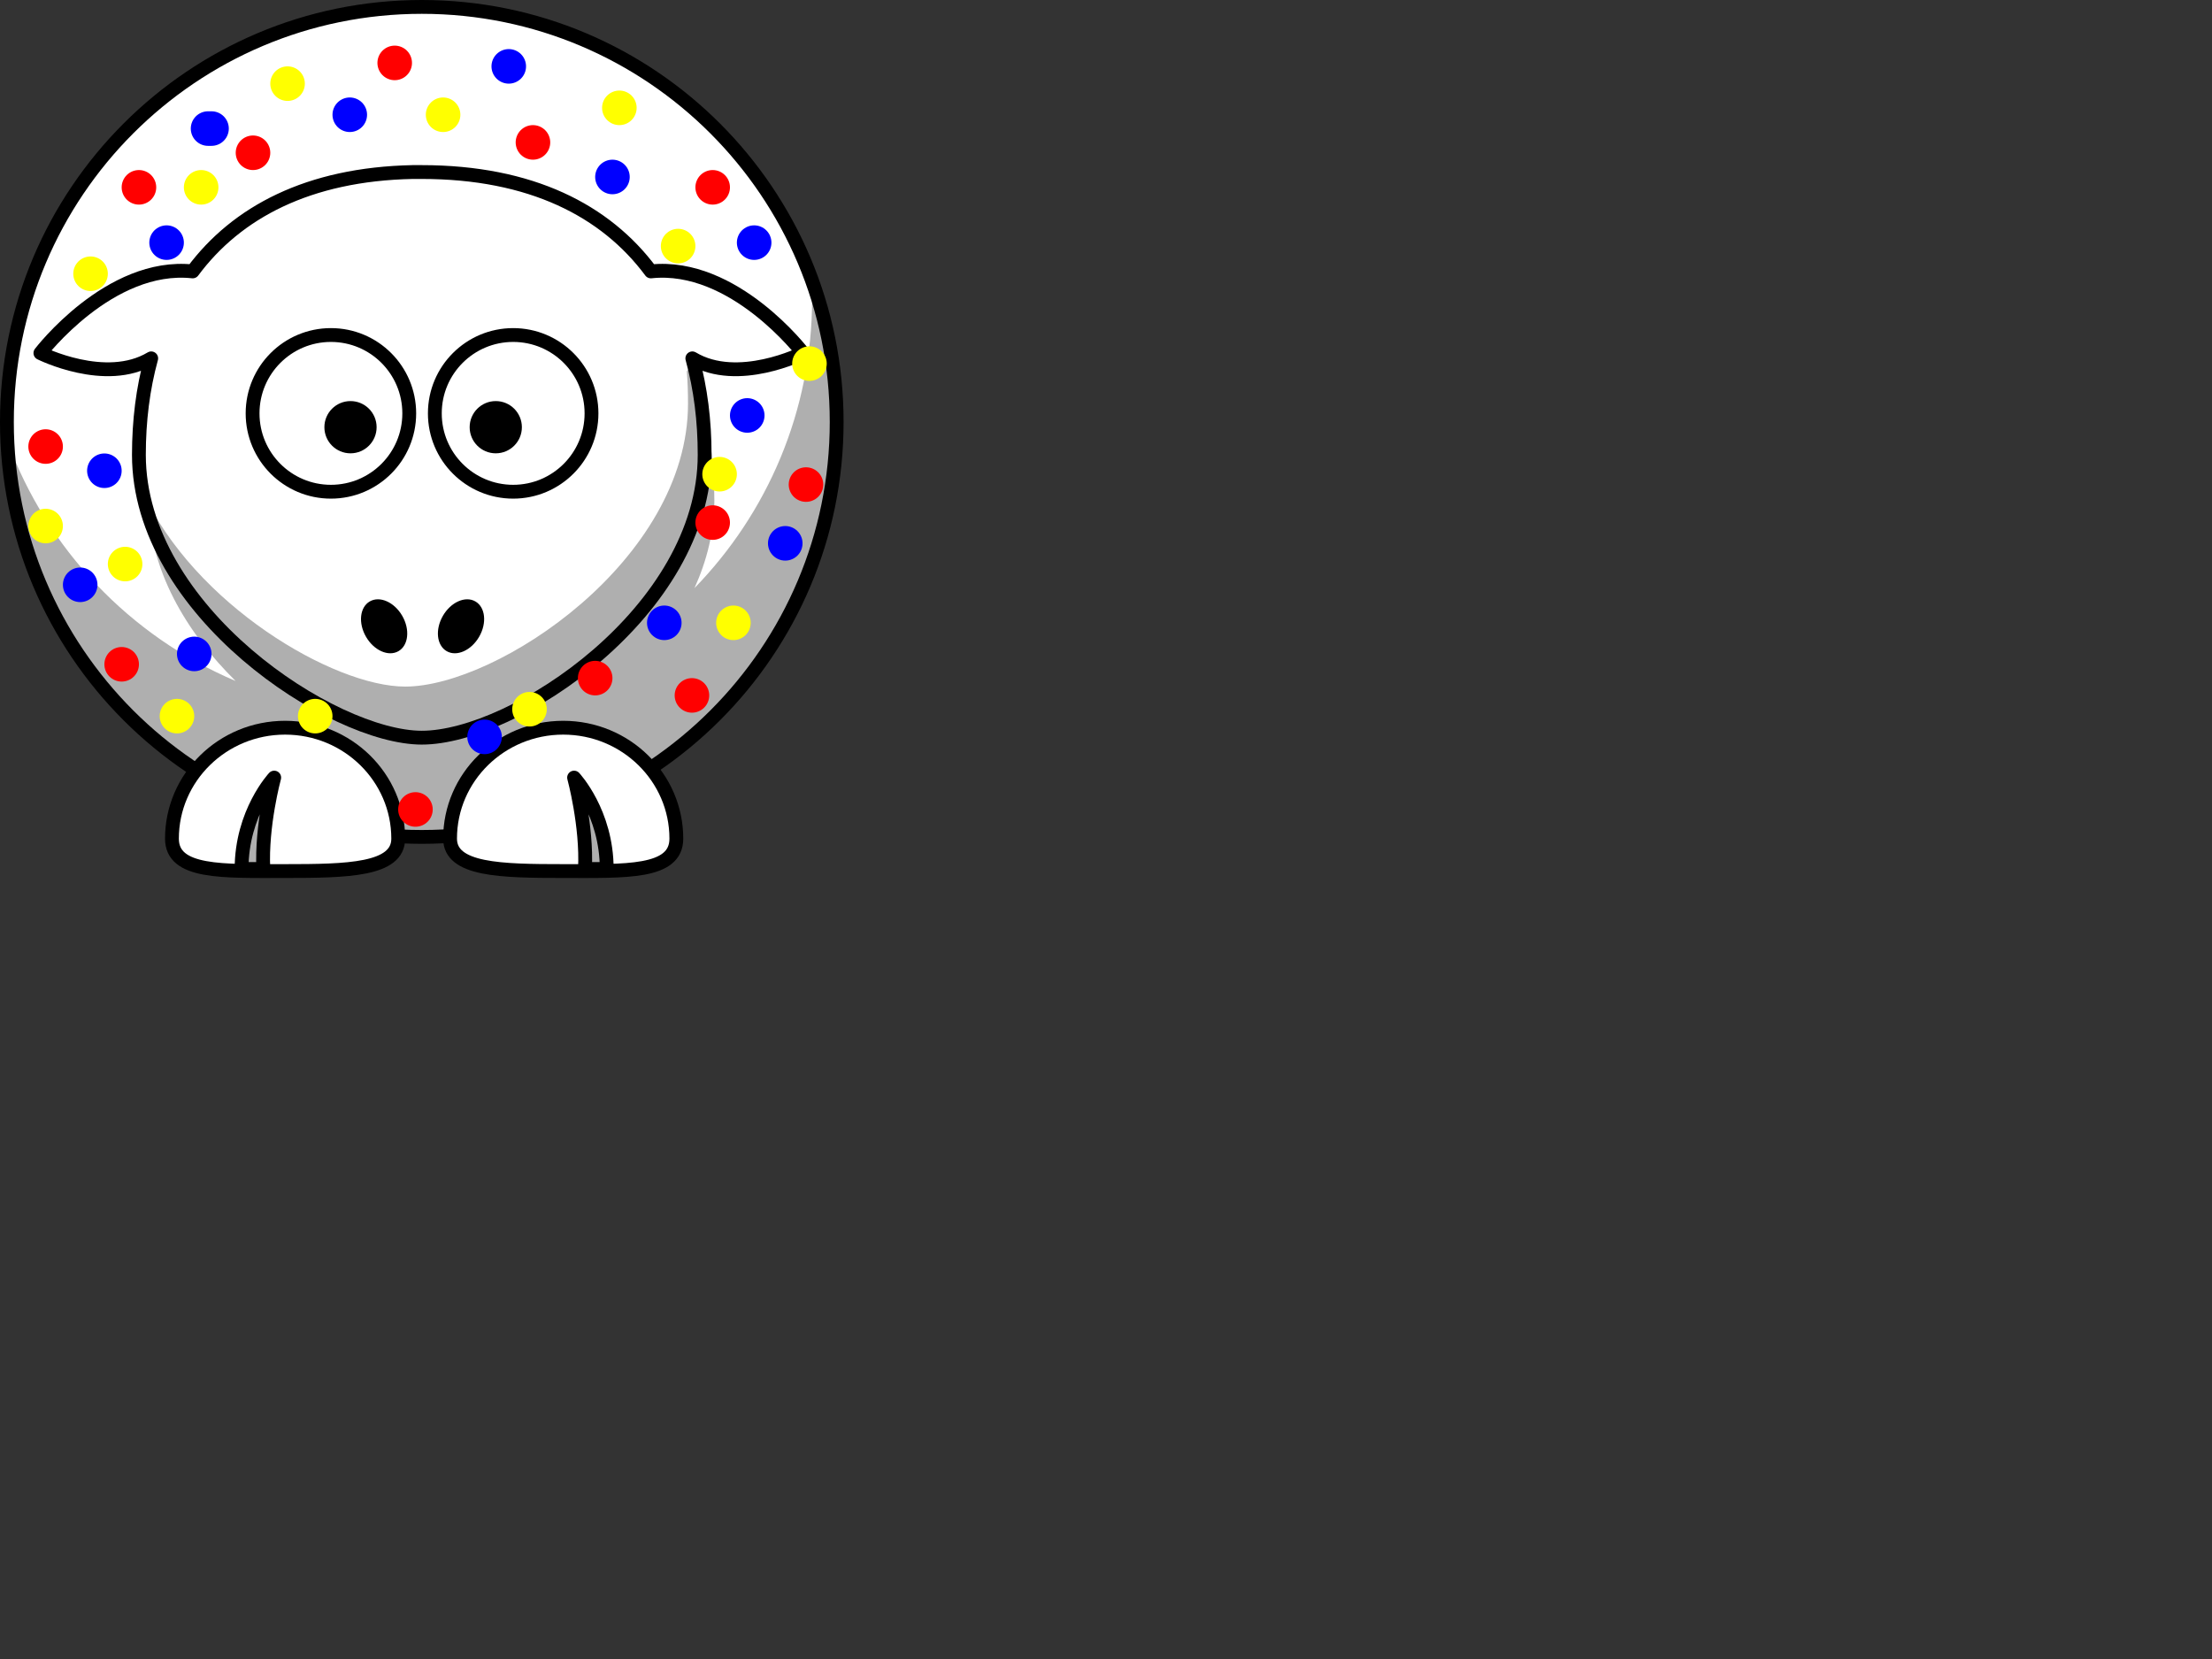 <?xml version="1.0"?><svg width="640" height="480" xmlns="http://www.w3.org/2000/svg">
 <rect width="100%" height="100%" fill="#333333" stroke="none"/>
 <title>Sheep - Wonder Bread Colors</title>
 <g>
  <title>Layer 1</title>
  <g id="layer1">
   <path fill="#ffffff" fill-rule="nonzero" stroke="#000000" stroke-width="4" stroke-linecap="round" stroke-linejoin="round" stroke-miterlimit="4" id="path2383" d="m242.074,122.072c0.02,66.308 -53.728,120.073 -120.037,120.073c-66.308,0 -120.056,-53.764 -120.037,-120.073c-0.02,-66.308 53.728,-120.072 120.037,-120.072c66.308,0 120.056,53.764 120.037,120.072z"/>
   <path fill="#000000" fill-opacity="0.314" fill-rule="nonzero" stroke-width="4" stroke-linecap="round" stroke-linejoin="round" stroke-miterlimit="4" id="path3221" d="m122.188,62.964c-55.318,1.121 -79.188,37.344 -79.188,81.813c0,19.851 10.825,38.075 25.156,52.25c-30.524,-12.934 -54.598,-38.139 -66.031,-69.406c2.908,63.683 55.509,114.5 119.906,114.5c66.26,0 120.031,-53.771 120.031,-120.031c0,-14.468 -2.552,-28.34 -7.25,-41.188c0.084,1.843 0.156,3.699 0.156,5.562c0,32.537 -12.988,62.062 -34.031,83.688c3.606,-7.988 5.75,-16.521 5.75,-25.375c0,-45.174 -24.621,-81.813 -81.844,-81.813c-0.894,0 -1.778,-0.018 -2.656,0z"/>
   <path fill="#ffffff" fill-rule="nonzero" stroke="#000000" stroke-width="4" stroke-linecap="round" stroke-linejoin="round" stroke-miterlimit="4" id="path3172" d="m130.217,242.642c0,9.091 14.665,9.381 32.735,9.381c18.07,0 32.735,0.693 32.735,-9.381c0,-17.716 -14.665,-32.094 -32.735,-32.094c-18.07,0 -32.735,14.378 -32.735,32.094z"/>
   <path fill="#ffffff" fill-rule="nonzero" stroke="#000000" stroke-width="4" stroke-linecap="round" stroke-linejoin="round" stroke-miterlimit="4" id="path3329" d="m115.219,242.642c0,9.091 -14.665,9.381 -32.735,9.381c-18.07,0 -32.735,0.693 -32.735,-9.381c0,-17.716 14.665,-32.094 32.735,-32.094c18.07,0 32.735,14.378 32.735,32.094z"/>
   <path fill="#000000" fill-opacity="0.314" fill-rule="evenodd" stroke="#000000" stroke-width="4" stroke-linejoin="round" stroke-miterlimit="4" id="path3331" d="m69.894,251.423c0,-16.368 9.443,-26.44 9.443,-26.44c0,0 -3.777,13.849 -3.148,26.44l-6.295,0z"/>
   <path fill="#ffffff" fill-rule="nonzero" stroke="#000000" stroke-width="4" stroke-linecap="round" stroke-linejoin="round" stroke-miterlimit="4" id="path3155" d="m119.375,49.776c-30.129,0.611 -50.932,11.653 -63.625,28.75c-24.064,-2.588 -44.062,23.625 -44.062,23.625c0,0 18.891,9.447 32.062,1.531c-2.399,8.712 -3.562,18.106 -3.562,27.907c0,45.174 56.126,81.843 81.843,81.843c26.717,0 81.844,-36.669 81.844,-81.843c0,-9.801 -1.164,-19.195 -3.563,-27.907c13.172,7.916 32.032,-1.531 32.032,-1.531c0,0 -19.971,-26.204 -44.032,-23.625c-13.061,-17.595 -34.707,-28.75 -66.281,-28.75c-0.894,0 -1.778,-0.018 -2.656,0l0,0z"/>
   <path fill="#000000" fill-opacity="0.314" fill-rule="evenodd" stroke="#000000" stroke-width="4" stroke-linejoin="round" stroke-miterlimit="4" id="path3174" d="m175.543,251.423c0,-16.368 -9.443,-26.44 -9.443,-26.44c0,0 3.777,13.849 3.148,26.44l6.295,0z"/>
   <path fill="#ffffff" fill-rule="nonzero" stroke="#000000" stroke-width="4" stroke-linecap="round" stroke-linejoin="round" stroke-miterlimit="4" id="path3157" d="m118.407,119.602c0.004,12.519 -10.144,22.669 -22.663,22.669c-12.519,0 -22.667,-10.151 -22.663,-22.669c-0.004,-12.519 10.144,-22.67 22.663,-22.67c12.519,0 22.666,10.151 22.663,22.67z"/>
   <path fill="#ffffff" fill-rule="nonzero" stroke="#000000" stroke-width="4" stroke-linecap="round" stroke-linejoin="round" stroke-miterlimit="4" id="path3159" d="m171.139,119.602c0.004,12.519 -10.144,22.669 -22.663,22.669c-12.519,0 -22.667,-10.151 -22.663,-22.669c-0.004,-12.519 10.144,-22.67 22.663,-22.67c12.519,0 22.667,10.151 22.663,22.67z"/>
   <path fill="#000000" fill-rule="nonzero" stroke-width="47.667" stroke-linecap="round" stroke-linejoin="round" stroke-miterlimit="4" id="path3161" d="m150.995,123.602c0.001,4.173 -3.381,7.557 -7.554,7.557c-4.173,0 -7.556,-3.384 -7.554,-7.557c-0.001,-4.173 3.381,-7.557 7.554,-7.557c4.173,0 7.556,3.384 7.554,7.557z"/>
   <path fill="#000000" fill-rule="nonzero" stroke-width="47.667" stroke-linecap="round" stroke-linejoin="round" stroke-miterlimit="4" id="path3163" d="m108.964,123.602c0.001,4.173 -3.381,7.557 -7.554,7.557c-4.173,0 -7.556,-3.384 -7.554,-7.557c-0.001,-4.173 3.381,-7.557 7.554,-7.557c4.173,0 7.556,3.384 7.554,7.557z"/>
   <path fill="#000000" fill-opacity="0.314" fill-rule="nonzero" stroke-width="4" stroke-linecap="round" stroke-linejoin="round" stroke-miterlimit="4" id="path3231" d="m200.594,104.776l-1.875,2.656c0.249,3.075 0.344,6.203 0.344,9.375c0,45.175 -55.127,81.844 -81.844,81.844c-20.706,0 -61.097,-23.756 -76.062,-56.594c7.616,40.246 57.172,71.375 80.875,71.375c26.717,0 81.844,-36.669 81.844,-81.844c0,-9.392 -1.075,-18.41 -3.281,-26.813z"/>
   <path fill="#000000" fill-rule="nonzero" stroke-width="47.667" stroke-linecap="round" stroke-linejoin="round" stroke-miterlimit="4" id="path2398" d="m138.632,184.234c-2.293,3.973 -6.5,5.839 -9.397,4.166c-2.897,-1.672 -3.385,-6.249 -1.09,-10.221c2.293,-3.973 6.5,-5.839 9.397,-4.166c2.897,1.672 3.385,6.249 1.09,10.221z"/>
   <path fill="#000000" fill-rule="nonzero" stroke-width="47.667" stroke-linecap="round" stroke-linejoin="round" stroke-miterlimit="4" id="path2412" d="m105.895,184.234c2.293,3.973 6.5,5.839 9.397,4.166c2.897,-1.672 3.385,-6.249 1.09,-10.221c-2.293,-3.973 -6.5,-5.839 -9.397,-4.166c-2.897,1.672 -3.385,6.249 -1.09,10.221z"/>
  </g>
  <polyline id="svg_1" points="114.2,18.2 114.2,18.2 " stroke-linecap="round" stroke-width="10" stroke="#ff0000" fill="none"/>
  <polyline id="svg_2" points="40.2,54.2 40.2,54.2 " stroke-linecap="round" stroke-width="10" stroke="#ff0000" fill="none"/>
  <polyline id="svg_3" points="13.2,129.2 13.2,129.2 " stroke-linecap="round" stroke-width="10" stroke="#ff0000" fill="none"/>
  <polyline id="svg_4" points="35.2,192.2 35.2,192.2 " stroke-linecap="round" stroke-width="10" stroke="#ff0000" fill="none"/>
  <polyline id="svg_5" points="120.2,234.2 120.2,234.2 " stroke-linecap="round" stroke-width="10" stroke="#ff0000" fill="none"/>
  <polyline id="svg_6" points="200.2,201.2 200.2,201.2 " stroke-linecap="round" stroke-width="10" stroke="#ff0000" fill="none"/>
  <polyline id="svg_7" points="233.2,140.2 233.2,140.2 " stroke-linecap="round" stroke-width="10" stroke="#ff0000" fill="none"/>
  <polyline id="svg_8" points="206.2,54.2 206.2,54.2 " stroke-linecap="round" stroke-width="10" stroke="#ff0000" fill="none"/>
  <polyline id="svg_14" points="83.2,24.2 83.2,24.2 " stroke-linecap="round" stroke-width="10" stroke="#ffff00" fill="none"/>
  <polyline id="svg_15" points="26.2,79.2 26.2,79.2 " stroke-linecap="round" stroke-width="10" stroke="#ffff00" fill="none"/>
  <polyline id="svg_16" points="13.2,152.2 13.2,152.2 " stroke-linecap="round" stroke-width="10" stroke="#ffff00" fill="none"/>
  <polyline id="svg_17" points="51.2,207.2 51.2,207.2 " stroke-linecap="round" stroke-width="10" stroke="#ffff00" fill="none"/>
  <polyline id="svg_18" points="212.2,180.2 212.2,180.2 " stroke-linecap="round" stroke-width="10" stroke="#ffff00" fill="none"/>
  <polyline id="svg_19" points="234.2,105.2 234.2,105.2 " stroke-linecap="round" stroke-width="10" stroke="#ffff00" fill="none"/>
  <polyline id="svg_20" points="179.2,31.2 179.2,31.2 " stroke-linecap="round" stroke-width="10" stroke="#ffff00" fill="none"/>
  <polyline id="svg_21" points="60.2,37.2 60.2,37.2 61.2,37.2 " stroke-linecap="round" stroke-width="10" stroke="#0000ff" fill="none"/>
  <polyline id="svg_22" points="23.2,169.2 23.2,169.2 " stroke-linecap="round" stroke-width="10" stroke="#0000ff" fill="none"/>
  <polyline id="svg_23" points="227.2,157.2 227.2,157.2 " stroke-linecap="round" stroke-width="10" stroke="#0000ff" fill="none"/>
  <polyline id="svg_24" points="218.2,70.2 218.2,70.2 " stroke-linecap="round" stroke-width="10" stroke="#0000ff" fill="none"/>
  <polyline id="svg_25" points="147.2,19.2 147.2,19.2 " stroke-linecap="round" stroke-width="10" stroke="#0000ff" fill="none"/>
  <polyline id="svg_26" points="101.2,33.2 101.2,33.2 " stroke-linecap="round" stroke-width="10" stroke="#0000ff" fill="none"/>
  <polyline id="svg_27" points="177.2,51.2 177.2,51.2 " stroke-linecap="round" stroke-width="10" stroke="#0000ff" fill="none"/>
  <polyline id="svg_28" points="216.2,120.2 216.2,120.2 " stroke-linecap="round" stroke-width="10" stroke="#0000ff" fill="none"/>
  <polyline id="svg_29" points="192.2,180.2 192.2,180.2 " stroke-linecap="round" stroke-width="10" stroke="#0000ff" fill="none"/>
  <polyline id="svg_30" points="56.2,189.2 56.2,189.2 " stroke-linecap="round" stroke-width="10" stroke="#0000ff" fill="none"/>
  <polyline id="svg_31" points="30.2,136.2 30.2,136.2 " stroke-linecap="round" stroke-width="10" stroke="#0000ff" fill="none"/>
  <polyline id="svg_32" points="48.2,70.2 48.2,70.2 " stroke-linecap="round" stroke-width="10" stroke="#0000ff" fill="none"/>
  <polyline id="svg_33" points="140.2,213.2 140.2,213.2 " stroke-linecap="round" stroke-width="10" stroke="#0000ff" fill="none"/>
  <polyline id="svg_34" points="154.2,41.2 154.2,41.2 " stroke-linecap="round" stroke-width="10" stroke="#ff0000" fill="none"/>
  <polyline id="svg_35" points="73.2,44.2 73.2,44.2 " stroke-linecap="round" stroke-width="10" stroke="#ff0000" fill="none"/>
  <polyline id="svg_36" points="206.2,151.2 206.2,151.2 " stroke-linecap="round" stroke-width="10" stroke="#ff0000" fill="none"/>
  <polyline id="svg_37" points="172.2,196.2 172.2,196.2 " stroke-linecap="round" stroke-width="10" stroke="#ff0000" fill="none"/>
  <polyline id="svg_38" points="128.2,33.2 128.2,33.2 " stroke-linecap="round" stroke-width="10" stroke="#ffff00" fill="none"/>
  <polyline id="svg_39" points="196.2,71.2 196.2,71.2 " stroke-linecap="round" stroke-width="10" stroke="#ffff00" fill="none"/>
  <polyline id="svg_40" points="153.2,205.2 153.2,205.2 " stroke-linecap="round" stroke-width="10" stroke="#ffff00" fill="none"/>
  <polyline id="svg_41" points="91.2,207.2 91.2,207.2 " stroke-linecap="round" stroke-width="10" stroke="#ffff00" fill="none"/>
  <polyline id="svg_42" points="36.2,163.2 36.2,163.2 " stroke-linecap="round" stroke-width="10" stroke="#ffff00" fill="none"/>
  <polyline id="svg_43" points="208.2,137.2 208.2,137.2 " stroke-linecap="round" stroke-width="10" stroke="#ffff00" fill="none"/>
  <polyline id="svg_44" points="58.2,54.2 58.2,54.2 " stroke-linecap="round" stroke-width="10" stroke="#ffff00" fill="none"/>
 </g>
</svg>